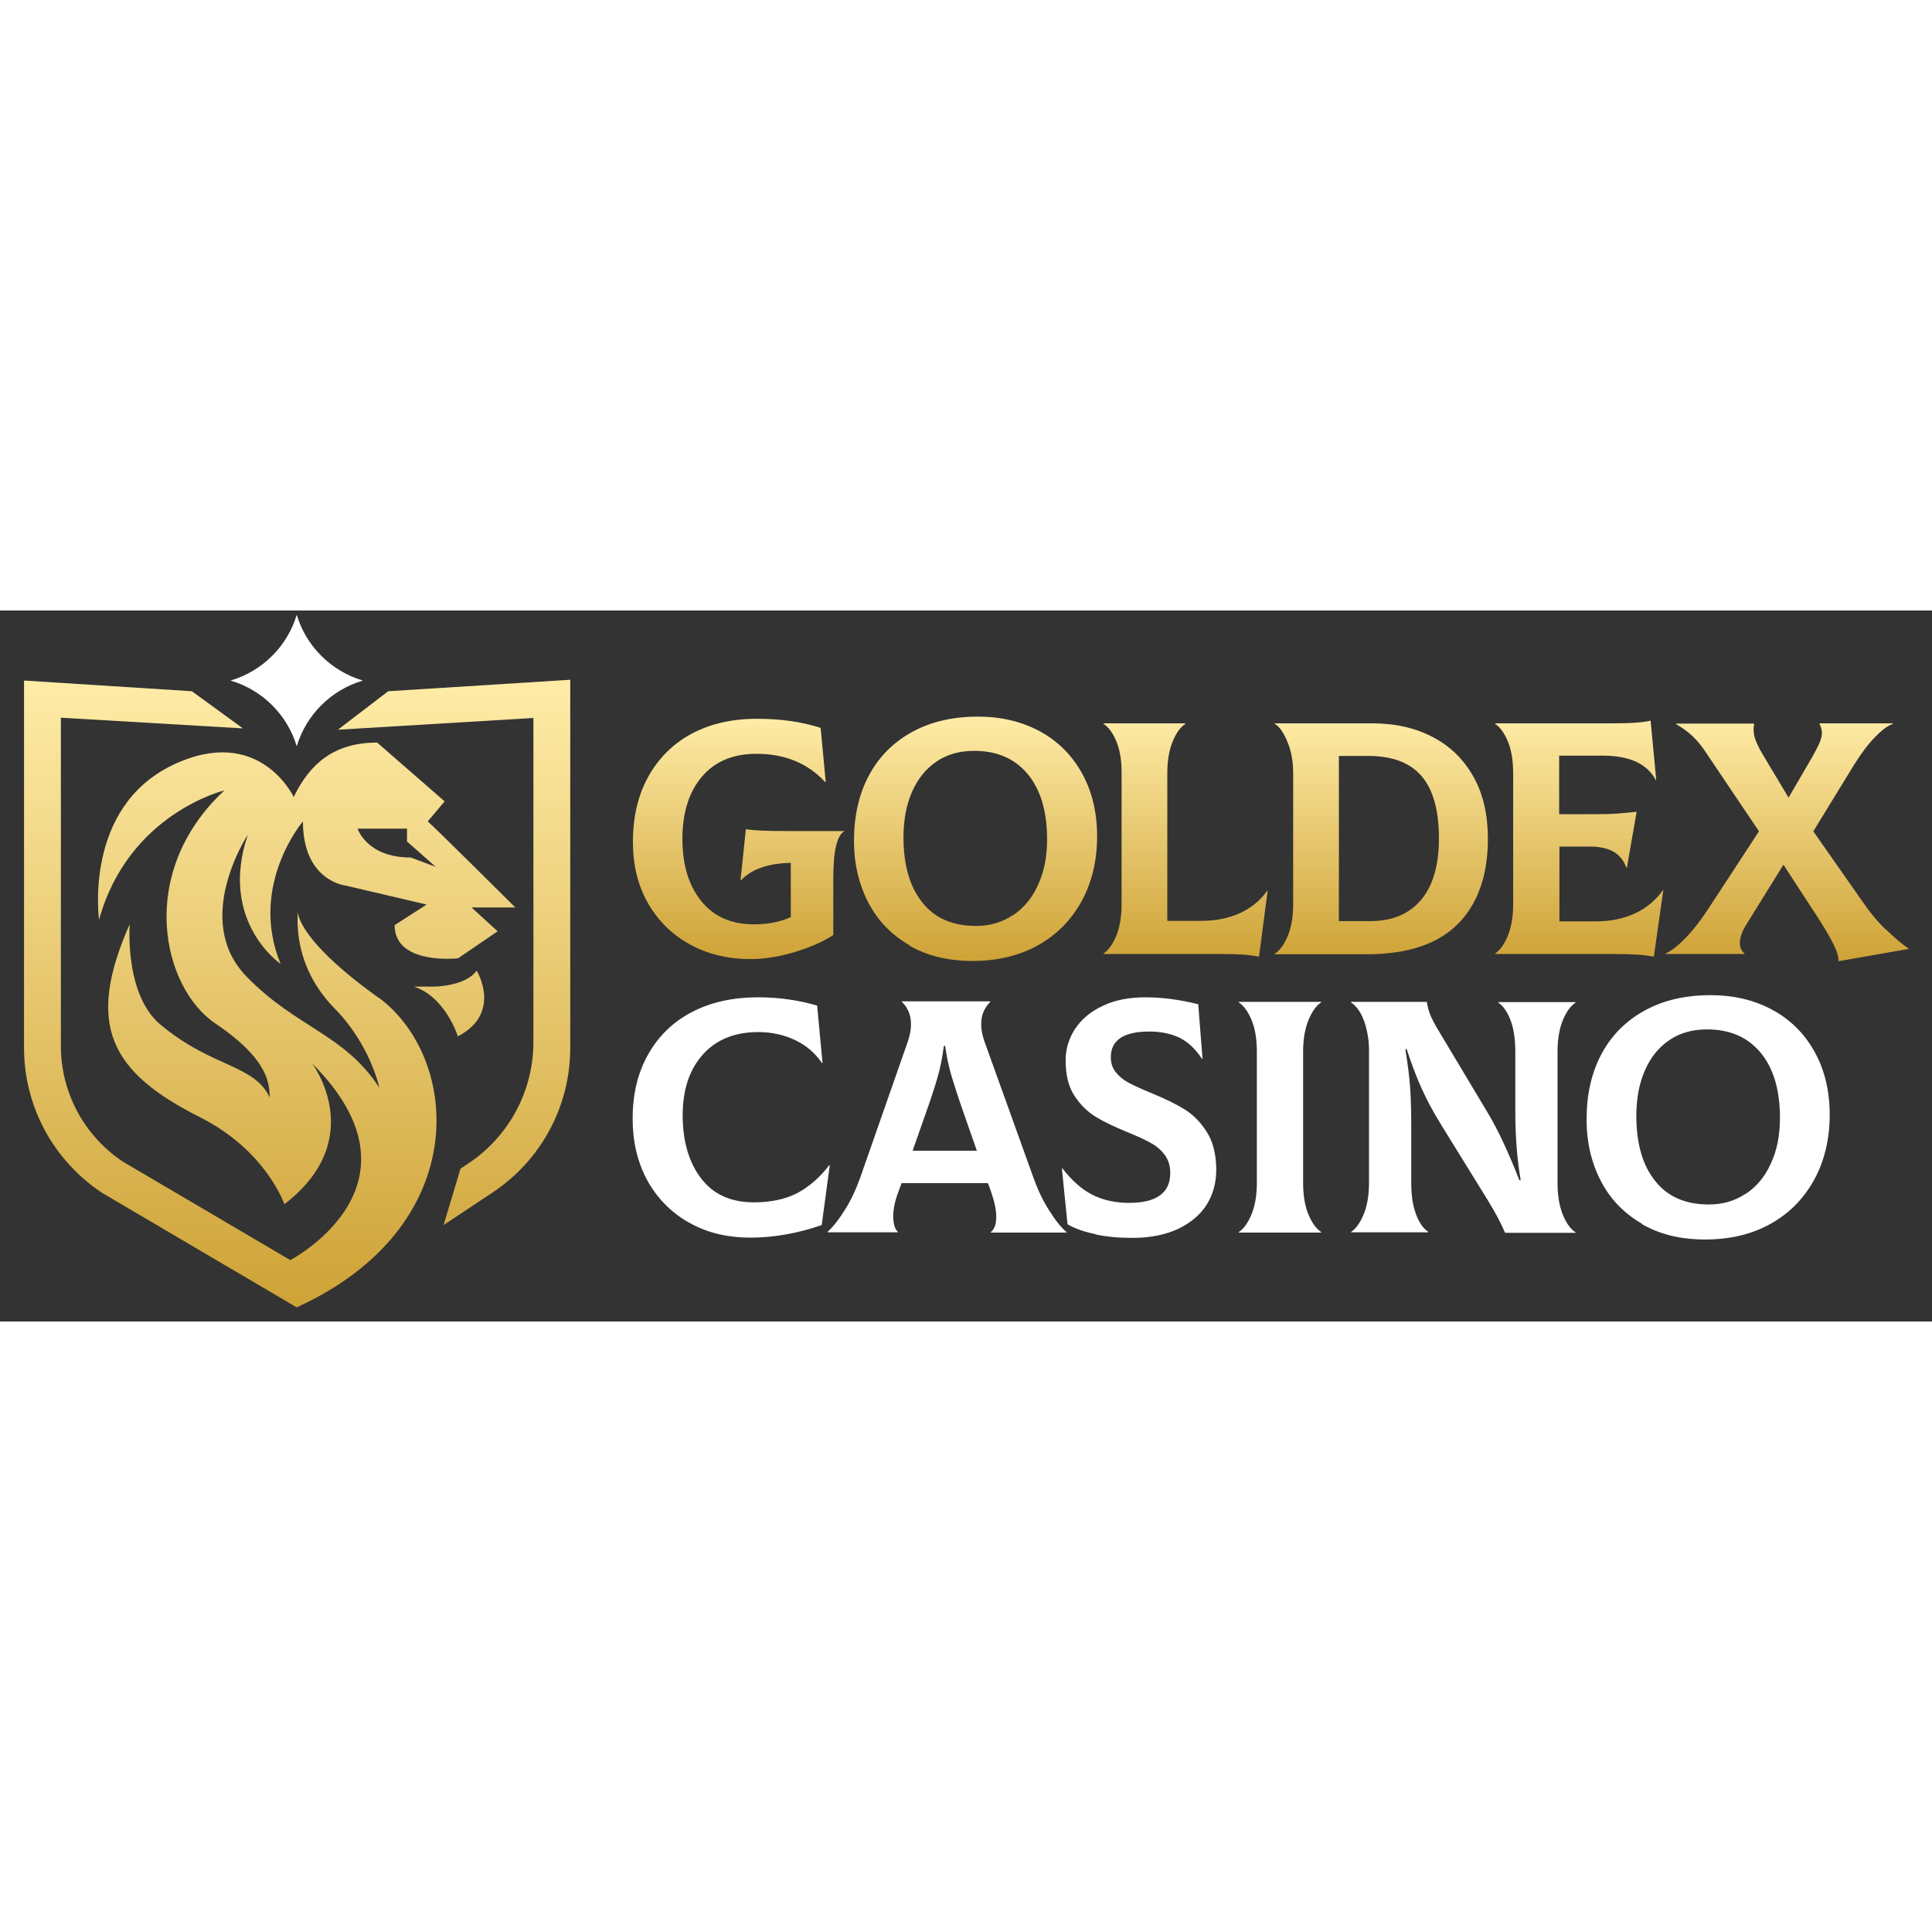 <?xml version="1.0"?>
<svg xmlns="http://www.w3.org/2000/svg" width="150" height="150" viewBox="0 0 1000 368" fill="none">
<rect x="0" y="0" width="1000" height="368" fill="#333333" stroke="none"/>
<g clip-path="url(#clip0_1180_29)">
<mask id="mask0_1180_29" style="mask-type:luminance" maskUnits="userSpaceOnUse" x="0" y="0" width="1000" height="368">
<path d="M1000 0H0V368H1000V0Z" fill="white"/>
</mask>
<g mask="url(#mask0_1180_29)">
<path d="M437.012 113.872V114.148C435.063 115.394 433.671 118.022 432.697 122.035C431.722 126.048 431.305 131.858 431.305 139.607V167.971C425.597 171.707 418.637 174.612 410.703 176.965C402.768 179.317 395.251 180.424 388.43 180.424C376.597 180.424 366.018 177.795 356.832 172.675C347.643 167.556 340.405 160.361 335.254 151.23C330.104 142.098 327.599 131.582 327.599 119.821C327.599 106.815 330.243 95.47 335.672 85.784C341.101 76.099 348.618 68.766 358.222 63.647C367.967 58.527 379.104 56.037 391.91 56.037C403.882 56.037 414.879 57.559 424.762 60.741L427.408 88.828H427.129C418.22 79.143 406.388 74.162 391.492 74.162C379.521 74.162 370.195 78.036 363.374 85.923C356.692 93.809 353.212 104.463 353.212 118.161C353.212 131.858 356.553 142.513 363.095 150.537C369.638 158.562 378.685 162.436 390.239 162.436C397.479 162.436 403.882 161.192 409.31 158.701V130.613C397.617 130.89 389.126 133.796 383.558 139.607H383.28L386.063 113.18C389.822 113.872 396.921 114.148 407.222 114.148H437.291L437.012 113.872ZM470.7 173.229C461.372 167.833 454.274 160.499 449.401 151.092C444.529 141.683 442.024 131.029 442.024 119.268C442.024 106.4 444.529 95.193 449.68 85.508C454.83 75.822 462.208 68.351 471.953 62.955C481.697 57.559 493.112 54.93 506.196 54.93C518.446 54.93 529.166 57.559 538.492 62.678C547.818 67.797 555.057 75.13 560.208 84.539C565.358 93.948 567.864 104.74 567.864 116.916C567.864 129.091 565.218 140.714 559.791 150.537C554.361 160.361 546.845 167.971 537.1 173.367C527.355 178.764 516.08 181.392 503.413 181.392C490.745 181.392 479.887 178.764 470.56 173.367L470.7 173.229ZM524.154 157.871C529.722 154.135 534.176 149.015 537.239 142.098C540.441 135.317 541.972 127.431 541.972 118.438C541.972 104.048 538.632 92.702 531.95 84.677C525.267 76.653 516.08 72.64 504.247 72.64C496.73 72.64 490.188 74.439 484.759 78.174C479.191 81.91 475.014 87.168 472.092 93.809C469.168 100.451 467.637 108.337 467.637 117.331C467.637 131.72 470.839 142.927 477.382 151.092C483.784 159.255 493.112 163.267 505.222 163.267C512.321 163.267 518.586 161.468 524.154 157.733V157.871ZM643.034 178.071C640.389 177.933 636.77 177.795 632.593 177.795H571.205V177.518C573.71 175.858 575.938 172.814 577.747 168.386C579.557 164.096 580.532 158.562 580.532 152.059V83.432C580.532 77.067 579.557 71.81 577.747 67.521C575.938 63.231 573.71 60.326 571.205 58.666V58.389H613.522V58.666C611.017 60.326 608.789 63.37 606.98 67.797C605.171 72.087 604.196 77.621 604.196 84.124V160.638H621.318C628.975 160.638 635.657 159.393 641.503 156.764C647.349 154.135 652.221 150.261 655.841 145.142H656.12L651.664 179.178C648.603 178.624 645.679 178.209 642.895 178.071H643.034ZM660.017 177.518C662.522 175.858 664.75 172.814 666.559 168.386C668.368 164.096 669.343 158.562 669.343 152.059V84.124C669.343 78.174 668.37 72.778 666.42 68.074C664.471 63.37 662.383 60.188 659.878 58.666V58.389H709.991C722.101 58.389 732.682 60.741 741.729 65.584C750.778 70.288 757.738 77.206 762.749 86.199C767.76 95.193 770.128 105.847 770.128 118.161C770.128 137.255 764.837 152.059 754.397 162.436C743.957 172.814 728.226 177.933 707.207 177.933H659.738V177.656L660.017 177.518ZM709.155 160.776C720.709 160.776 729.479 157.04 735.604 149.708C741.729 142.374 744.792 131.72 744.792 117.884C744.792 103.356 741.729 92.564 735.743 85.646C729.758 78.728 720.571 75.269 708.182 75.269H693.008V160.776H709.155ZM860.888 145.002L856.016 179.178C852.814 178.624 849.751 178.209 846.829 178.071C843.905 177.933 839.868 177.795 834.996 177.795H773.885V177.518C776.391 175.858 778.618 172.814 780.428 168.386C782.238 164.096 783.212 158.562 783.212 152.059V84.124C783.212 77.483 782.238 71.948 780.428 67.659C778.618 63.37 776.391 60.326 773.885 58.666V58.389H835.971C844.183 58.389 850.308 57.974 854.345 57.005L857.268 87.721H856.991C854.903 83.709 851.562 80.527 846.967 78.313C842.374 76.237 836.667 75.13 829.846 75.13H807.016V105.432H820.101C827.339 105.432 832.768 105.432 836.249 105.155C839.729 104.878 843.349 104.602 847.107 104.186L842.096 133.104H841.817C840.425 129.368 838.197 126.601 835.135 124.802C832.072 123.142 828.036 122.173 823.025 122.173H807.155V160.914H825.947C833.604 160.914 840.285 159.531 846.271 156.764C852.258 153.996 856.991 149.984 860.749 144.726H861.028L860.888 145.002ZM976.288 165.204C980.603 169.355 984.362 172.675 987.842 174.889V175.165L951.649 181.53C951.649 179.178 950.813 176.273 949.004 172.675C947.195 169.078 944.41 164.374 940.791 158.701L923.112 131.582L904.041 162.298C901.675 166.034 900.56 169.355 900.56 172.121C900.56 174.474 901.396 176.134 902.928 177.518V177.795H862.141V177.518C865.204 176.134 868.545 173.505 872.442 169.493C876.339 165.48 879.959 160.776 883.578 155.38L910.445 114.287L883.161 73.747C880.795 70.15 878.428 67.244 876.062 65.03C873.695 62.816 870.911 60.741 867.57 58.804V58.527H907.938V58.804C907.661 60.188 907.661 61.156 907.661 61.709C907.661 63.647 908.078 65.722 908.913 67.659C909.749 69.734 911.001 72.225 912.672 74.992L925.757 96.853L938.007 75.822C939.678 72.778 941.07 70.288 941.766 68.489C942.6 66.69 943.018 64.892 943.018 63.37C943.018 61.848 942.6 60.188 941.766 58.666V58.389H979.768V58.666C976.984 59.634 973.921 61.986 970.441 65.584C966.962 69.181 963.482 73.747 959.862 79.558L938.563 114.287L964.038 150.676C967.796 156.211 971.833 161.052 976.149 165.204H976.288Z" fill="url(#paint0_linear_1180_29)"/>
<path d="M295.162 35.973V226.358C295.162 256.521 280.128 284.608 254.792 301.35L229.596 318.092L238.366 288.898L242.542 286.13C263.562 272.017 276.091 248.635 276.091 223.314V55.62L174.89 61.708L200.92 41.784L295.3 35.834L295.162 35.973ZM224.028 194.673H214.284C230.711 200.069 236.974 220.408 236.974 220.408C260.221 208.372 246.719 186.372 246.719 186.372C240.733 194.812 224.028 194.673 224.028 194.673ZM153.591 360.707L52.947 301.489C27.473 284.608 12.438 256.521 12.438 226.358V36.249L99.302 41.784L125.75 61.016L31.509 55.482V225.389C31.509 249.464 43.481 271.879 63.665 285.3L150.25 336.218C152.617 334.972 223.611 296.508 161.525 234.383C161.525 234.383 191.176 273.539 147.188 307.299C147.188 307.299 137.861 279.627 103.617 262.332C57.123 238.949 44.038 214.598 67.146 162.297C67.146 162.297 64.222 198.548 83.015 214.32C110.02 236.873 131.319 234.66 139.671 252.093C139.113 246.42 140.784 233.554 111.691 213.906C83.85 195.366 70.347 135.731 116.145 93.116C116.145 93.116 66.45 105.015 51.276 160.084C51.276 160.084 43.063 102.11 89.418 79.972C134.242 58.526 152.059 96.575 152.059 96.575L152.338 95.883C160.412 79.557 172.662 68.35 195.213 68.35L230.153 98.789L221.383 109.166C223.054 110.273 266.763 153.719 266.763 153.719H244.074L257.576 166.032L237.113 180.007C237.113 180.007 204.261 183.743 204.261 162.85L220.826 152.197L178.926 142.372C178.926 142.372 156.792 140.159 156.792 109.166C156.792 109.166 128.535 142.234 145.238 182.913C145.238 182.913 113.083 161.052 128.256 116.084C128.256 116.084 99.023 160.222 127.699 189.554C153.591 216.12 178.23 219.163 196.326 246.974C196.326 246.974 191.873 225.113 173.498 206.295C155.123 187.617 153.451 167.693 154.148 155.794C154.148 156.9 154.566 171.291 197.998 201.869C238.505 234.522 243.655 319.199 154.148 360.431L153.591 360.707ZM185.051 112.763C185.051 112.763 189.645 127.845 212.613 127.845L225.559 132.687L210.665 119.543V112.902H185.051V112.763Z" fill="url(#paint1_linear_1180_29)"/>
<path d="M356.132 316.571C346.945 311.175 339.845 303.842 334.835 294.572C329.823 285.163 327.456 274.647 327.456 263.025C327.456 250.296 330.102 239.227 335.531 229.681C340.96 220.134 348.476 212.8 358.22 207.819C367.965 202.7 379.379 200.209 392.465 200.209C402.904 200.209 413.066 201.593 422.951 204.499L425.735 234.246H425.456C421.976 229.127 417.382 225.115 411.536 222.347C405.689 219.58 399.286 218.196 392.465 218.196C380.354 218.196 370.749 222.071 363.789 229.819C356.828 237.566 353.348 248.082 353.348 261.365C353.348 274.647 356.551 285.716 362.953 294.019C369.357 302.32 378.404 306.332 390.237 306.332C399.147 306.332 406.664 304.672 412.789 301.489C418.914 298.169 424.343 293.464 429.215 287.1H429.493L425.316 318.092C412.928 322.382 400.539 324.596 388.428 324.596C376.316 324.596 365.458 321.967 356.272 316.571H356.132ZM543.223 310.76C546.424 315.879 549.348 319.476 551.993 321.691V321.967H512.876V321.691C514.686 320.307 515.66 317.678 515.66 313.804C515.66 310.067 514.686 305.779 512.876 300.52L511.345 296.37H466.66L465.129 300.52C463.319 305.226 462.345 309.514 462.345 313.527C462.345 317.539 463.179 320.169 464.711 321.552V321.829H428.379V321.552C431.024 319.2 433.948 315.602 437.149 310.483C440.351 305.502 442.995 299.829 445.223 293.603L470.001 222.762C470.976 219.718 471.532 216.812 471.532 214.322C471.532 211.831 471.115 209.341 470.14 207.265C469.166 205.19 468.052 203.668 466.799 202.562V202.284H512.598V202.562C511.345 203.668 510.231 205.328 509.257 207.265C508.282 209.341 507.865 211.555 507.865 214.184C507.865 216.812 508.422 219.58 509.395 222.624L534.87 293.464C537.098 299.691 539.743 305.364 542.944 310.345L543.223 310.76ZM485.174 241.994C483.643 247.252 481.554 253.616 478.772 261.365L472.368 279.629H505.637L499.233 261.365C496.311 253.063 494.223 246.56 492.691 241.579C491.16 236.598 490.047 231.202 489.211 225.391H488.515C487.819 231.202 486.706 236.737 485.174 241.994ZM567.026 322.798C561.04 321.552 556.307 319.892 552.549 317.678L549.626 288.76H549.904C554.777 294.987 559.927 299.691 565.495 302.458C571.064 305.226 577.327 306.61 584.287 306.61C598.626 306.61 605.724 301.489 605.724 291.113C605.724 287.376 604.751 284.332 602.802 281.704C600.853 279.075 598.347 277 595.424 275.478C592.501 273.817 588.464 272.019 583.452 269.944C576.631 267.176 571.202 264.547 566.887 261.919C562.711 259.29 559.091 255.692 556.029 250.988C552.966 246.284 551.574 240.196 551.574 232.724C551.574 226.913 553.245 221.516 556.447 216.536C559.787 211.555 564.52 207.543 570.785 204.637C577.049 201.593 584.427 200.209 593.057 200.209C601.687 200.209 610.876 201.455 620.202 203.806L622.429 232.032H622.151C618.67 226.775 614.633 223.038 610.179 220.963C605.586 218.888 600.574 217.919 594.866 217.919C581.643 217.919 574.961 222.347 574.961 231.202C574.961 234.246 575.797 236.875 577.606 239.088C579.415 241.303 581.643 243.101 584.287 244.485C586.932 245.869 590.829 247.666 595.841 249.743C602.941 252.648 608.648 255.416 613.103 258.182C617.557 260.95 621.454 264.824 624.657 269.944C627.858 274.925 629.528 281.566 629.528 289.591C629.528 296.232 627.858 302.182 624.657 307.439C621.315 312.697 616.444 316.848 609.901 320.03C603.358 323.074 595.424 324.735 586.097 324.735C579.276 324.735 572.873 324.182 567.026 322.936V322.798ZM641.222 321.691C643.727 320.03 645.954 316.986 647.764 312.558C649.574 308.27 650.548 302.735 650.548 296.232V228.297C650.548 221.655 649.574 216.121 647.764 211.831C645.954 207.543 643.727 204.499 641.222 202.838V202.562H683.818V202.838C681.312 204.499 679.085 207.543 677.276 211.969C675.466 216.397 674.491 221.793 674.491 228.297V296.232C674.491 302.873 675.466 308.408 677.276 312.697C679.085 316.986 681.312 320.03 683.818 321.691V321.967H641.222V321.691ZM699.27 321.691C701.776 320.03 704.003 316.986 705.812 312.558C707.622 308.27 708.597 302.735 708.597 296.232V227.466C708.597 222.485 707.761 217.643 706.229 212.938C704.56 208.234 702.332 204.913 699.27 202.838V202.562H738.526C738.803 204.499 739.361 206.712 740.195 209.065C741.17 211.416 742.84 214.737 745.624 219.165L770.543 260.812C775.414 268.975 780.704 280.32 786.411 294.848H787.107C785.298 284.472 784.323 272.572 784.323 259.428V228.435C784.323 221.793 783.489 216.259 781.818 211.969C780.147 207.681 778.06 204.637 775.553 202.977V202.7H815.504V202.977C812.999 204.637 810.772 207.543 808.962 211.969C807.153 216.397 806.178 221.793 806.178 228.435V296.37C806.178 302.873 807.153 308.408 808.962 312.835C810.772 317.263 812.999 320.307 815.504 321.829V322.105H779.033C776.945 317.125 774.022 311.729 770.403 305.779L746.043 266.346C742.006 259.843 738.665 253.616 736.019 247.806C733.374 241.994 730.729 235.076 728.085 227.051H727.389C728.641 234.522 729.477 241.165 729.895 247.113C730.312 253.063 730.452 259.704 730.452 266.9V296.094C730.452 302.735 731.286 308.27 732.957 312.558C734.627 316.986 736.715 319.892 739.222 321.552V321.829H699.27V321.552V321.691ZM849.889 317.401C840.561 312.005 833.462 304.672 828.59 295.263C823.718 285.854 821.212 275.201 821.212 263.441C821.212 250.572 823.718 239.365 828.869 229.681C834.019 219.994 841.397 212.524 851.141 207.127C860.885 201.731 872.301 199.102 885.385 199.102C897.635 199.102 908.354 201.731 917.681 206.85C927.007 211.969 934.245 219.303 939.397 228.712C944.547 238.12 947.052 248.912 947.052 261.088C947.052 273.264 944.407 284.886 938.978 294.71C933.549 304.533 926.032 312.144 916.289 317.539C906.544 322.936 895.269 325.564 882.601 325.564C869.933 325.564 859.076 322.936 849.749 317.539L849.889 317.401ZM903.482 302.044C909.049 298.307 913.504 293.188 916.566 286.27C919.769 279.491 921.299 271.604 921.299 262.61C921.299 248.221 917.958 236.875 911.277 228.85C904.595 220.825 895.408 216.812 883.576 216.812C876.058 216.812 869.516 218.612 864.087 222.347C858.519 226.083 854.343 231.34 851.419 237.982C848.497 244.623 846.965 252.51 846.965 261.503C846.965 275.893 850.166 287.1 856.71 295.263C863.112 303.426 872.439 307.439 884.551 307.439C891.649 307.439 897.914 305.641 903.482 301.904V302.044ZM153.591 2.214C148.719 18.541 135.773 31.408 119.347 36.251C135.773 41.093 148.719 53.961 153.591 70.288C158.462 53.961 171.408 41.093 187.835 36.251C171.408 31.408 158.462 18.541 153.591 2.214Z" fill="white"/>
</g>
</g>
<defs>
<linearGradient id="paint0_linear_1180_29" x1="657.72" y1="181.53" x2="657.72" y2="54.93" gradientUnits="userSpaceOnUse">
<stop stop-color="#CEA236"/>
<stop offset="1" stop-color="#FFECA7"/>
</linearGradient>
<linearGradient id="paint1_linear_1180_29" x1="153.87" y1="360.707" x2="153.87" y2="35.834" gradientUnits="userSpaceOnUse">
<stop stop-color="#CEA236"/>
<stop offset="1" stop-color="#FFECA7"/>
</linearGradient>
<clipPath id="clip0_1180_29">
<rect width="1000" height="368" fill="white"/>
</clipPath>
</defs>
</svg>
